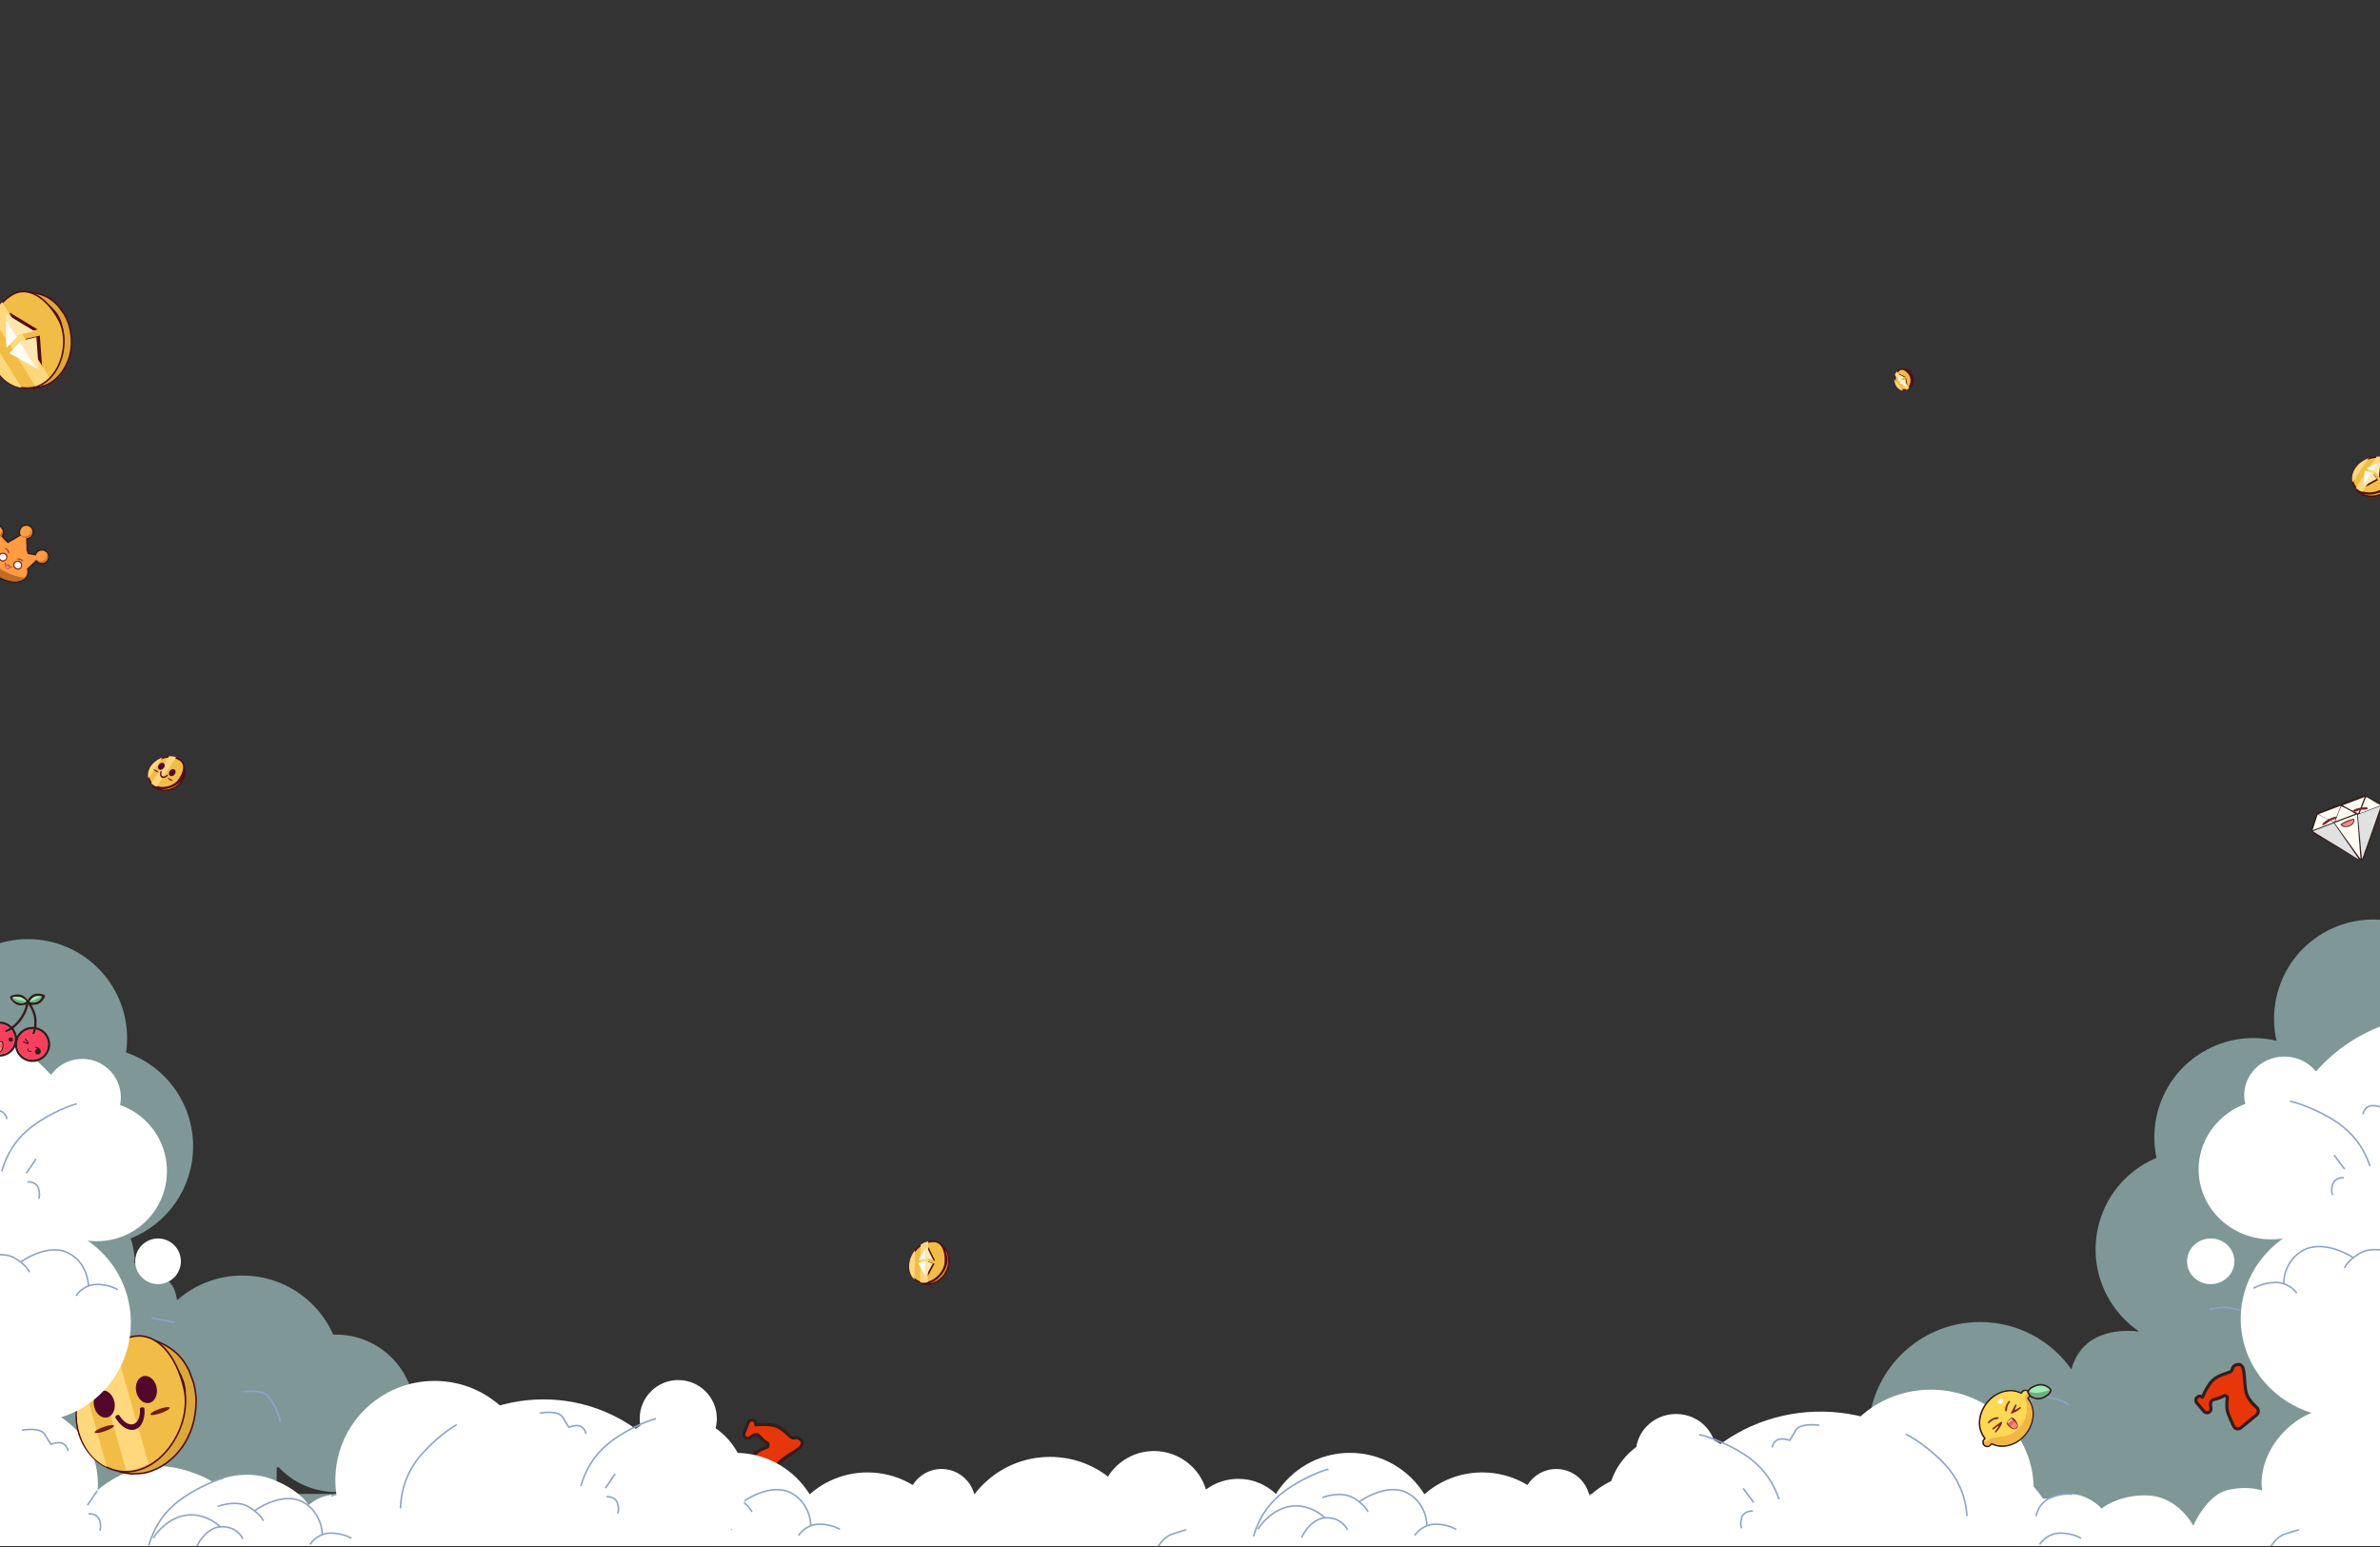 <svg xmlns="http://www.w3.org/2000/svg" width="1600" height="1040" viewBox="0 0 1600 1040" fill="none">
<rect x="0" y="0" width="1600" height="1040" fill="#333333" stroke="none"/>
<g clip-path="url(#clip0_78_381)">
<path d="M1609.27 314.365C1610.39 317.314 1610.55 320.247 1609.49 323.083L1609.36 323.412C1609.31 323.547 1609.26 323.674 1609.22 323.782C1609.18 323.887 1609.15 323.971 1609.12 324.047L1607.78 326.44C1607.58 326.729 1607.39 326.987 1607.19 327.245L1606.98 327.512L1606.98 327.512C1606.52 328.073 1605.96 328.695 1605.38 329.22L1605.13 329.438C1602.07 332.031 1598.23 333.751 1593.96 333.669L1593.96 333.669C1592 333.629 1590.15 333.22 1588.53 332.488L1588.53 332.488C1587.07 331.824 1586.22 331.162 1585.63 330.594C1585.33 330.305 1585.1 330.038 1584.87 329.785C1584.71 329.603 1584.54 329.42 1584.36 329.254C1584.81 329.618 1585.26 329.928 1585.7 330.183L1585.7 330.184C1588.39 331.731 1592.23 332.45 1595.81 331.717C1599.79 330.901 1603 329.303 1605.77 326.613L1605.77 326.613C1607.87 324.572 1608.85 321.167 1609.22 317.89L1609.28 317.236C1609.38 316.178 1609.37 315.225 1609.27 314.365Z" fill="#DCA83B" stroke="#530D11" stroke-width="1.058"/>
<path d="M1606.74 310.063C1608.76 311.572 1609.59 313.906 1609.32 316.687C1609.05 319.482 1607.68 322.694 1605.34 325.82C1603.07 328.859 1599.06 330.888 1594.93 331.424C1590.92 331.944 1586.92 331.048 1584.33 328.454L1584.08 328.197C1580.01 323.794 1581.05 316.724 1585.53 312.484L1585.97 312.082C1593.4 305.673 1601.76 306.671 1606.32 309.757L1606.74 310.063Z" fill="#F1BD46" stroke="#530D11" stroke-width="1.058"/>
<path d="M1598.67 322.705L1589.8 327.567L1590.69 317.151L1595.78 318.967L1598.67 322.705ZM1600.11 321.278L1597.03 317.456L1591.89 315.667C1592.57 315.071 1598.43 312.466 1601.28 311.238L1600.11 321.278Z" fill="#530D11"/>
<path d="M1597.76 306.905C1599.65 306.836 1601.52 307.103 1603.25 307.758L1588.15 330.698C1587.36 330.432 1586.63 330.105 1585.97 329.725C1585.23 329.302 1584.47 328.721 1583.77 327.987L1597.76 306.905ZM1592.48 307.931C1589.77 312.017 1585.26 318.784 1581.6 324.268C1581.25 323.105 1581.12 321.786 1581.3 320.314C1582 314.573 1586.84 309.917 1592.48 307.931Z" fill="#FFD77C"/>
<path d="M1597.78 321.932L1588.91 326.796L1589.8 316.379L1594.9 318.196L1597.78 321.932ZM1599.23 320.504L1596.15 316.682L1591.01 314.893C1591.68 314.297 1597.55 311.692 1600.39 310.464L1599.23 320.504Z" fill="#FFE6AE"/>
<path d="M1594.19 317.942L1589 325.827L1589.8 316.379L1594.19 317.942ZM1595.23 316.363L1591.01 314.892C1591.56 314.403 1595.59 312.571 1598.6 311.249L1595.23 316.363Z" fill="#FFFCF6"/>
<path d="M632.651 836.81C635.192 838.68 636.918 841.056 637.561 844.017L637.631 844.363C637.658 844.507 637.688 844.639 637.712 844.75C637.737 844.86 637.756 844.948 637.769 845.03L637.943 847.765C637.93 848.117 637.915 848.434 637.887 848.759L637.854 849.098L637.853 849.098C637.774 849.818 637.638 850.646 637.436 851.4L637.345 851.719C636.18 855.556 633.88 859.086 630.252 861.33L630.252 861.329C628.58 862.36 626.805 863.018 625.049 863.279L625.05 863.279C623.461 863.514 622.386 863.419 621.585 863.26C621.177 863.18 620.836 863.082 620.508 862.992C620.272 862.928 620.032 862.865 619.79 862.824C620.361 862.888 620.91 862.903 621.42 862.878L621.421 862.878C624.515 862.724 628.131 861.246 630.743 858.689C633.648 855.843 635.48 852.761 636.349 849L636.348 849C637.008 846.145 635.983 842.755 634.517 839.8L634.218 839.216C633.724 838.275 633.199 837.479 632.651 836.81Z" fill="#DCA83B" stroke="#530D11" stroke-width="1.058"/>
<path d="M628.196 834.564C630.71 834.738 632.667 836.253 633.951 838.734C635.241 841.228 635.829 844.671 635.561 848.564C635.3 852.348 633.031 856.227 629.848 858.919C626.763 861.527 622.911 862.946 619.328 862.17L618.981 862.089C613.177 860.593 610.213 854.091 611.678 848.1L611.834 847.522C614.606 838.107 622.17 834.415 627.67 834.54L628.196 834.564Z" fill="#F1BD46" stroke="#530D11" stroke-width="1.058"/>
<path d="M628.263 849.564L623.445 858.459L618.544 849.225L623.81 847.989L628.263 849.564ZM628.702 847.584L624.042 846.042L618.755 847.324C618.999 846.457 622.512 841.09 624.239 838.515L628.702 847.584Z" fill="#530D11"/>
<path d="M618.933 836.782C620.488 835.696 622.205 834.907 624.016 834.519L623.755 861.985C622.95 862.187 622.156 862.311 621.395 862.349C620.549 862.392 619.592 862.318 618.609 862.079L618.933 836.782ZM615.055 840.504C614.993 845.406 614.87 853.539 614.768 860.131C613.846 859.342 613.016 858.309 612.369 856.973C609.849 851.766 611.394 845.228 615.055 840.504Z" fill="#FFD77C"/>
<path d="M627.101 849.395L622.284 858.291L617.382 849.057L622.648 847.821L627.101 849.395ZM627.539 847.413L622.879 845.871L617.592 847.152C617.837 846.284 621.349 840.919 623.076 838.344L627.539 847.413Z" fill="#FFE6AE"/>
<path d="M621.916 847.991L621.827 857.433L617.381 849.056L621.916 847.991ZM621.934 846.099L617.591 847.152C617.791 846.441 620.185 842.717 621.992 839.977L621.934 846.099Z" fill="#FFFCF6"/>
<path d="M1281.31 248.414C1281.96 248.601 1282.56 248.9 1283.1 249.321L1283.36 249.534C1283.42 249.586 1283.47 249.632 1283.52 249.667C1283.56 249.699 1283.58 249.722 1283.6 249.742L1284.5 250.744C1284.57 250.832 1284.63 250.913 1284.68 250.994L1284.86 251.265L1284.86 251.266C1285.02 251.524 1285.19 251.821 1285.32 252.116L1285.45 252.409C1286.12 254.116 1286.31 256.007 1285.76 257.828L1285.64 258.192C1285.31 259.083 1284.83 259.858 1284.25 260.476L1284.25 260.477C1284.24 260.491 1284.22 260.503 1284.21 260.517C1284.87 259.548 1285.36 258.364 1285.52 257.127C1285.77 255.195 1285.58 253.467 1284.85 251.778L1284.7 251.44C1284.08 250.124 1282.72 249.123 1281.31 248.414Z" fill="#DCA83B" stroke="#530D11" stroke-width="1.058"/>
<path d="M1276.94 248.625C1277.89 247.979 1279.03 247.955 1280.24 248.504C1281.46 249.059 1282.72 250.19 1283.8 251.775C1284.82 253.271 1285.13 255.419 1284.72 257.408C1284.34 259.274 1283.35 260.891 1281.89 261.68L1281.59 261.827C1279.01 262.962 1275.97 261.434 1274.74 258.727L1274.62 258.46C1272.85 254.02 1274.63 250.355 1276.74 248.772L1276.94 248.625Z" fill="#F1BD46" stroke="#530D11" stroke-width="1.058"/>
<path d="M1281.46 254.277L1282.32 259.261L1277.54 257.151L1279.23 255.036L1281.46 254.277ZM1281.02 253.363L1278.71 254.199L1277.03 256.339C1276.86 255.923 1276.58 252.728 1276.46 251.182L1281.02 253.363Z" fill="#530D11"/>
<path d="M1273.84 252.144C1274.12 251.237 1274.55 250.395 1275.14 249.682L1283.53 260.551C1283.28 260.879 1283.01 261.174 1282.72 261.424C1282.4 261.703 1282 261.969 1281.54 262.179L1273.84 252.144ZM1273.47 254.809C1274.97 256.755 1277.43 259.985 1279.43 262.604C1278.83 262.579 1278.18 262.43 1277.51 262.106C1274.91 260.841 1273.5 257.797 1273.47 254.809Z" fill="#FFD77C"/>
<path d="M1280.95 254.571L1281.81 259.555L1277.03 257.444L1278.72 255.329L1280.95 254.571ZM1280.51 253.656L1278.2 254.492L1276.52 256.632C1276.35 256.216 1276.07 253.021 1275.95 251.475L1280.51 253.656Z" fill="#FFE6AE"/>
<path d="M1278.48 255.621L1281.37 259.362L1277.03 257.444L1278.48 255.621ZM1277.9 254.871L1276.52 256.631C1276.38 256.29 1276.17 254.083 1276.03 252.447L1277.9 254.871Z" fill="#FFFCF6"/>
<path d="M1532.98 839.84C1533.59 839.731 1534.22 839.648 1534.87 839.605L1535.32 839.581L1535.32 839.581C1544.03 839.235 1551.63 841.497 1557.34 847.228L1557.88 847.794C1558.09 848.015 1558.29 848.212 1558.47 848.389C1558.65 848.565 1558.8 848.72 1558.94 848.875L1562.49 853.713C1562.88 854.388 1563.24 855.002 1563.58 855.652L1563.92 856.325L1563.92 856.326C1564.62 857.749 1565.36 859.449 1565.88 861.104L1566.09 861.809C1568.48 870.285 1568.41 879.571 1564.33 888.066L1564.33 888.065C1562.57 891.725 1560.24 894.891 1557.51 897.403L1556.96 897.897C1554.28 900.229 1552.15 901.347 1550.44 902.019C1549.57 902.357 1548.81 902.583 1548.12 902.8C1547.47 903.001 1546.86 903.2 1546.31 903.472C1545.82 903.49 1545.28 903.569 1544.75 903.656C1544.31 903.728 1543.87 903.804 1543.46 903.857L1543.04 903.901L1543.04 903.902L1542.63 903.934C1542.08 903.971 1541.53 903.985 1540.96 903.978C1544.17 903.312 1546.98 901.953 1549.11 900.433L1549.11 900.433C1554.45 896.627 1559.24 889.837 1560.99 882.266C1562.88 874.047 1562.7 866.619 1560.18 859.111L1559.92 858.383C1557.8 852.415 1551.81 847.389 1545.5 843.696L1544.89 843.342C1540.31 840.733 1536.39 839.738 1532.98 839.84Z" fill="#DCA83B" stroke="#530D11" stroke-width="1.058"/>
<path d="M1528.47 840.808C1533.5 838.061 1539.07 838.596 1544.45 841.706C1549.84 844.824 1555.01 850.519 1559.1 858.004C1563.14 865.395 1563.52 875.302 1560.81 884.053C1558.15 892.668 1552.54 900.048 1544.66 902.803L1544.28 902.93C1531.34 907.177 1517.82 898.138 1513.64 884.909L1513.44 884.277C1507.33 863.242 1517.36 847.213 1527.97 841.092L1528.47 840.808Z" fill="#F1BD46" stroke="#530D11" stroke-width="1.058"/>
<path d="M1546.41 868.647L1548 890.508L1528.27 879.378L1536.44 870.972L1546.41 868.647ZM1544.89 864.521L1534.59 867.149L1526.44 875.659C1525.87 873.792 1526.01 859.895 1526.16 853.18L1544.89 864.521Z" fill="#530D11"/>
<path d="M1514.45 856.215C1516.02 852.418 1518.23 848.969 1521.09 846.146L1552.68 896.584C1551.45 897.892 1550.14 899.044 1548.8 900.001C1547.31 901.067 1545.47 902.049 1543.4 902.76L1514.45 856.215ZM1511.72 867.535C1517.33 876.557 1526.61 891.544 1534.12 903.694C1531.52 903.331 1528.79 902.413 1526.05 900.729C1515.37 894.167 1510.56 880.433 1511.72 867.535Z" fill="#FFD77C"/>
<path d="M1544.09 869.697L1545.68 891.558L1525.95 880.427L1534.12 872.022L1544.09 869.697ZM1542.57 865.568L1532.27 868.196L1524.11 876.706C1523.55 874.839 1523.69 860.942 1523.84 854.227L1542.57 865.568Z" fill="#FFE6AE"/>
<path d="M1532.99 873.186L1543.85 890.526L1525.95 880.427L1532.99 873.186ZM1530.81 869.712L1524.11 876.707C1523.65 875.177 1523.66 865.571 1523.76 858.457L1530.81 869.712Z" fill="#FFFCF6"/>
<path d="M13.361 196.785C13.972 196.677 14.604 196.593 15.25 196.55L15.698 196.526L15.699 196.526C24.414 196.18 32.014 198.443 37.718 204.173L38.265 204.739C38.473 204.961 38.673 205.157 38.852 205.335C39.028 205.51 39.182 205.665 39.319 205.82L42.868 210.659C43.266 211.333 43.62 211.947 43.961 212.598L44.304 213.27L44.304 213.271C45.008 214.694 45.741 216.394 46.265 218.049L46.476 218.754C48.862 227.23 48.795 236.516 44.715 245.011L44.715 245.01C42.95 248.671 40.625 251.836 37.896 254.349L37.344 254.843C34.665 257.174 32.531 258.292 30.819 258.964C29.956 259.302 29.196 259.528 28.499 259.745C27.853 259.946 27.245 260.145 26.696 260.417C26.205 260.435 25.66 260.514 25.133 260.601C24.691 260.673 24.256 260.749 23.839 260.802L23.427 260.847L23.426 260.847L23.009 260.88C22.466 260.916 21.91 260.93 21.343 260.923C24.553 260.257 27.358 258.898 29.49 257.378L29.491 257.379C34.834 253.572 39.624 246.782 41.37 239.211C43.266 230.992 43.083 223.564 40.559 216.056L40.308 215.329C38.185 209.36 32.193 204.334 25.881 200.641L25.27 200.287C20.693 197.678 16.776 196.683 13.361 196.785Z" fill="#DCA83B" stroke="#530D11" stroke-width="1.058"/>
<path d="M8.855 197.753C13.879 195.006 19.455 195.541 24.835 198.652C30.227 201.769 35.392 207.465 39.484 214.95C43.525 222.34 43.9 232.247 41.195 240.998C38.532 249.613 32.921 256.993 25.043 259.748L24.666 259.875C11.72 264.122 -1.8 255.083 -5.981 241.854L-6.173 241.222C-12.284 220.187 -2.254 204.158 8.35 198.037L8.855 197.753Z" fill="#F1BD46" stroke="#530D11" stroke-width="1.058"/>
<path d="M26.789 225.592L28.383 247.453L8.655 236.323L16.823 227.918L26.789 225.592ZM25.276 221.466L14.973 224.094L6.818 232.604C6.251 230.736 6.399 216.84 6.543 210.125L25.276 221.466Z" fill="#530D11"/>
<path d="M-5.164 213.159C-3.594 209.362 -1.384 205.914 1.468 203.091L33.067 253.529C31.834 254.837 30.526 255.989 29.183 256.946C27.689 258.012 25.856 258.994 23.783 259.705L-5.164 213.159ZM-7.894 224.479C-2.283 233.501 6.994 248.49 14.506 260.64C11.9 260.277 9.175 259.358 6.433 257.674C-4.247 251.112 -9.06 237.377 -7.894 224.479Z" fill="#FFD77C"/>
<path d="M24.471 226.642L26.065 248.503L6.337 237.372L14.505 228.967L24.471 226.642ZM22.953 222.513L12.649 225.141L4.495 233.651C3.928 231.784 4.075 217.887 4.22 211.172L22.953 222.513Z" fill="#FFE6AE"/>
<path d="M13.372 230.133L24.235 247.471L6.336 237.372L13.372 230.133ZM11.195 226.657L4.494 233.652C4.029 232.122 4.045 222.517 4.145 215.403L11.195 226.657Z" fill="#FFFCF6"/>
<path d="M123.724 515.349C124.507 517.689 124.57 520.008 123.729 522.256L123.619 522.537L123.619 522.538C123.571 522.656 123.53 522.767 123.497 522.858C123.464 522.948 123.436 523.017 123.409 523.08L122.264 525.135C122.151 525.297 122.045 525.448 121.937 525.594L121.584 526.051L121.584 526.052C121.192 526.534 120.711 527.066 120.216 527.515L120.003 527.702C117.382 529.929 114.089 531.404 110.437 531.338L110.438 531.338C108.861 531.307 107.372 530.998 106.052 530.445L105.79 530.331C104.538 529.765 103.811 529.2 103.311 528.717C103.115 528.528 102.953 528.35 102.798 528.179C102.819 528.192 102.839 528.206 102.86 528.22L103.283 528.481C105.611 529.82 108.937 530.438 112.038 529.8C115.264 529.136 117.905 527.877 120.194 525.804L120.648 525.378C122.598 523.482 123.423 520.247 123.688 517.255C123.749 516.571 123.758 515.936 123.724 515.349Z" fill="#DCA83B" stroke="#530D11" stroke-width="1.058"/>
<path d="M121.375 511.131C123.089 512.409 123.795 514.391 123.57 516.767C123.344 519.157 122.172 521.912 120.169 524.599C118.231 527.198 114.8 528.941 111.255 529.404C107.82 529.853 104.396 529.087 102.184 526.876L101.973 526.657C98.502 522.906 99.37 516.863 103.201 513.229L103.58 512.885C109.95 507.382 117.111 508.235 121.008 510.871L121.375 511.131Z" fill="#F1BD46" stroke="#530D11" stroke-width="1.058"/>
<path d="M113.679 508.363C115.311 508.301 116.922 508.528 118.414 509.092L105.425 528.859C104.747 528.63 104.114 528.349 103.545 528.021C102.913 527.658 102.254 527.159 101.654 526.528L113.679 508.363ZM109.136 509.25C106.806 512.771 102.926 518.603 99.78 523.328C99.48 522.327 99.361 521.191 99.516 519.922C100.118 514.978 104.283 510.964 109.136 509.25Z" fill="#FFD77C"/>
<ellipse cx="115.784" cy="519.413" rx="1.976" ry="2.602" transform="rotate(37.688 115.784 519.413)" fill="#53082B"/>
<ellipse cx="108.48" cy="515.158" rx="1.976" ry="2.602" transform="rotate(37.688 108.48 515.158)" fill="#53082B"/>
<ellipse cx="104.901" cy="518.264" rx="1.939" ry="0.422" transform="rotate(29.703 104.901 518.264)" fill="#6F200F"/>
<ellipse cx="114.388" cy="524.042" rx="1.939" ry="0.422" transform="rotate(29.703 114.388 524.042)" fill="#6F200F"/>
<path d="M112.763 521.537C112.302 521.986 111.81 522.349 111.314 522.604C110.818 522.859 110.327 523.003 109.871 523.025C109.415 523.047 109.001 522.949 108.655 522.735C108.308 522.521 108.034 522.195 107.849 521.777C107.664 521.359 107.573 520.857 107.578 520.299C107.584 519.741 107.687 519.138 107.882 518.525C107.952 518.306 108.211 518.219 108.406 518.34L108.672 518.504C108.727 518.538 108.749 518.604 108.729 518.664C108.568 519.171 108.487 519.655 108.483 520.088C108.479 520.521 108.55 520.889 108.679 521.181C108.808 521.471 108.992 521.686 109.216 521.825C109.441 521.963 109.715 522.031 110.031 522.016C110.35 522 110.711 521.899 111.097 521.701C111.482 521.503 111.878 521.214 112.259 520.843C112.304 520.798 112.374 520.789 112.428 520.822L112.693 520.986C112.889 521.106 112.928 521.377 112.763 521.537Z" fill="#53082B"/>
<path fill-rule="evenodd" clip-rule="evenodd" d="M1600 751.375C1610.18 750.687 1620.36 747.644 1629.71 742.041C1661.3 723.122 1671.56 682.179 1652.64 650.593C1633.73 619.006 1592.78 608.738 1561.2 627.657C1535.81 642.866 1524.19 672.305 1530.44 699.676C1514.09 695.774 1496.26 698.011 1480.7 707.33C1455.61 722.362 1443.97 751.296 1449.74 778.394C1446.84 779.611 1443.99 781.048 1441.22 782.71C1409.63 801.629 1399.36 842.572 1418.28 874.158C1423.46 882.803 1430.29 889.851 1438.12 895.141C1429.62 894.217 1420.69 894.662 1412.64 897.744C1400.69 902.315 1394.96 911.654 1392.54 920.545C1378.94 901.308 1356.52 888.748 1331.16 888.748C1289.67 888.748 1256.03 922.386 1256.03 963.88C1256.03 978.77 1260.36 992.649 1267.83 1004.32H185.979V1080.46H1367.73L1600 1080.46V751.375ZM85.445 698.018C85.445 701.252 85.214 704.433 84.769 707.544C110.979 716.523 129.82 741.375 129.82 770.629C129.82 798.731 112.432 822.773 87.827 832.581C90.139 839.276 90.675 845.439 90.403 849.335C98.054 851.258 114.198 857.657 117.571 867.875C118.284 870.035 118.758 872.111 119.05 874.068C130.789 863.749 146.186 857.492 163.044 857.492C190.286 857.492 213.711 873.831 224.054 897.244C224.662 897.223 225.272 897.212 225.885 897.212C255.106 897.212 278.795 920.901 278.795 950.123C278.795 979.344 255.106 1003.03 225.885 1003.03C210.65 1003.03 196.919 996.594 187.265 986.289C186.838 986.455 186.41 986.618 185.979 986.775V1080.46H-4.95911e-05V803.193C1.329 802.878 2.821 802.56 4.449 802.251C-0.63 792.841 -3.513 782.072 -3.513 770.629C-3.513 767.394 -3.283 764.213 -2.837 761.102C-29.047 752.124 -47.889 727.271 -47.889 698.018C-47.889 661.199 -18.041 631.351 18.778 631.351C55.597 631.351 85.445 661.199 85.445 698.018Z" fill="#CDFDFD" fill-opacity="0.5"/>
<path d="M10.538 883.324C15.691 883.324 26.651 884.313 29.274 888.268C31.898 892.223 32.866 894.722 33.022 895.478" stroke="#8EA3CA" stroke-width="1.058"/>
<path d="M117.336 889.092L101.879 886.002" stroke="#8EA3CA" stroke-width="1.058"/>
<path d="M163.734 935.792C165.898 934.82 175.333 934.929 179.049 937.584C182.766 940.24 188.351 951.553 188.203 956.056" stroke="#8EA3CA" stroke-width="1.058"/>
<path d="M1359.25 949.335C1359.96 947.069 1366.28 940.065 1370.73 939.035C1375.18 938.005 1387.36 941.301 1390.64 944.391" stroke="#8EA3CA" stroke-width="1.058"/>
<path d="M1485.47 880.337C1488.05 879.513 1494.63 878.195 1500.35 879.513C1506.06 880.831 1506.32 880.612 1505.73 880.337" stroke="#8EA3CA" stroke-width="1.058"/>
<path d="M521.128 958.525C523.962 959.384 526.323 961.221 528.182 962.887C529.125 963.731 530.117 964.703 530.794 965.32C531.574 966.031 532.084 966.415 532.412 966.542C532.734 966.668 532.984 966.72 533.17 966.734L533.297 966.738C533.434 966.738 533.599 966.723 533.803 966.694C533.936 966.676 534.073 966.653 534.225 966.628C534.372 966.604 534.535 966.576 534.698 966.553C535.302 966.467 536.221 966.376 537.039 966.874L537.257 967.012C538.364 967.743 539.691 969.071 539.259 970.971L539.204 971.174C539.056 971.642 538.778 972.063 538.472 972.428C538.115 972.856 537.659 973.278 537.153 973.692C536.142 974.518 534.819 975.4 533.405 976.308C530.71 978.04 527.649 979.898 525.271 981.875L524.806 982.271C523.399 983.499 522.236 985.306 521.309 987.306C520.388 989.296 519.731 991.411 519.308 993.19L519.261 993.367C518.739 995.127 516.835 996.27 515.007 995.638L514.825 995.569L502.169 990.35C500.38 989.613 499.633 987.42 500.781 985.769L501.28 985.06C502.517 983.325 504.249 981.045 506.38 978.549L506.603 978.296C508.926 975.735 512.69 973.891 516.064 972.669C516.082 972.642 516.108 972.595 516.139 972.519C516.228 972.294 516.299 971.963 516.319 971.589C516.339 971.216 516.307 970.865 516.24 970.607C516.202 970.46 516.165 970.389 516.151 970.364C514.532 969.346 513.811 968.853 513.092 968.188C512.741 967.863 512.396 967.501 511.956 967.044C511.734 966.813 511.482 966.55 511.184 966.245L510.137 965.188C509.335 964.392 508.446 964.275 507.496 964.524C506.612 964.755 505.716 965.302 504.967 965.92L504.656 966.187C503.912 966.855 502.8 967.177 501.749 966.767C500.386 966.236 499.711 964.701 500.242 963.338L503.014 956.223C503.523 954.919 504.992 954.274 506.297 954.782L506.775 954.969C507.883 955.4 508.432 956.648 508 957.756C507.995 957.769 507.996 957.774 507.996 957.777C507.997 957.782 508.001 957.795 508.013 957.81C508.024 957.825 508.039 957.835 508.051 957.841C508.061 957.845 508.073 957.849 508.091 957.847L508.729 957.795C512.028 957.541 516.908 957.456 520.554 958.367L521.128 958.525Z" fill="#E7370A" stroke="#341D1A" stroke-width="2.116"/>
<path d="M1600 1107.32H0V941.294C15.145 940.607 39.346 945.414 56.443 967.043C66.506 979.774 66.202 999.52 65.577 1001.86C71.276 996.637 86.936 986.077 103.986 985.582C121.036 985.088 137.165 992.517 143.099 996.294C149.578 993.204 166.379 988.425 181.743 994.028C197.107 999.631 205.554 1007.9 207.271 1011.95C212.112 1008.1 216.874 1004.53 229.989 1004.53C233.065 1004.53 236.006 1005.26 238.653 1006.33V1007.44H239.726C251.234 990.526 270.636 979.419 292.634 979.419C307.293 979.419 320.8 984.352 331.586 992.646C338.039 982.342 349.493 975.488 362.548 975.488C379.005 975.488 392.916 986.378 397.475 1001.34C403.545 996.843 411.06 994.179 419.197 994.179C429.013 994.179 437.924 998.053 444.484 1004.36C454.86 987.749 473.306 976.702 494.33 976.702C515.453 976.702 533.971 987.854 544.319 1004.59C554.679 995.426 568.3 989.863 583.219 989.863C594.342 989.863 604.744 992.957 613.61 998.329C617.623 991.864 624.786 987.559 632.954 987.559C643.567 987.559 652.483 994.826 654.997 1004.66C666.68 989.318 685.136 979.419 705.903 979.419C720.562 979.419 734.069 984.352 744.855 992.646C751.309 982.342 762.762 975.488 775.817 975.488C792.274 975.488 806.185 986.378 810.744 1001.34C816.814 996.842 824.33 994.179 832.467 994.179C842.283 994.179 851.194 998.054 857.755 1004.36C868.13 987.75 886.575 976.702 907.6 976.702C928.723 976.702 947.241 987.854 957.589 1004.59C967.948 995.426 981.569 989.863 996.488 989.863C1007.61 989.863 1018.01 992.957 1026.88 998.329C1030.89 991.864 1038.06 987.559 1046.22 987.559C1057.22 987.559 1066.39 995.361 1068.51 1005.73C1079.02 995.89 1093.14 989.863 1108.66 989.863C1119.51 989.863 1129.68 992.807 1138.4 997.937C1141.52 981.848 1155.68 969.699 1172.68 969.698C1189.46 969.698 1203.48 981.543 1206.83 997.33C1212.78 992.653 1220.27 989.863 1228.42 989.863C1241.22 989.863 1252.41 996.752 1258.49 1007.02C1270.96 988.719 1291.98 976.702 1315.8 976.702C1339.8 976.702 1360.95 988.902 1373.39 1007.44H1376.81C1380.43 1005.71 1385.21 1004.53 1392.73 1004.53C1402.46 1004.53 1410.84 1011.81 1412.87 1014.21C1416.7 1010.92 1428.38 1004.53 1444.49 1005.36C1460.6 1006.18 1471.19 1019.3 1474.47 1025.75C1477.28 1019.16 1485.61 1005.19 1496.48 1002.06C1507.35 998.93 1517.25 1000.76 1520.84 1002.06C1518.81 991.419 1523.15 971.156 1541.92 956.743C1558.55 943.972 1580.95 943.766 1586.88 943.972C1582.51 936.213 1575.83 917.687 1584.07 905.657C1592.32 893.627 1598.13 888.971 1600 888.147V1107.32Z" fill="white"/>
<path d="M103.044 1033.99C105.542 1029.73 113.302 1020.72 124.357 1018.75C135.411 1016.77 144.888 1023.14 148.245 1026.57" stroke="#8EA3CA" stroke-width="1.058"/>
<path d="M132.321 1039.76C134.195 1035.36 140.144 1026.53 148.95 1026.37C157.756 1026.2 162.143 1031.79 163.236 1034.61" stroke="#8EA3CA" stroke-width="1.058"/>
<path d="M146.373 1012.77C150.355 1011.19 160.004 1008.98 166.749 1012.77C173.494 1016.56 176.429 1020.81 177.054 1022.45" stroke="#8EA3CA" stroke-width="1.058"/>
<path d="M216.634 1031.72C216.712 1026.64 214.105 1015.08 203.05 1009.48C191.996 1003.87 177.366 1011.13 171.433 1015.45" stroke="#8EA3CA" stroke-width="1.058"/>
<path d="M208.438 1038.32C209.922 1035.84 214.668 1030.86 221.788 1030.69C228.908 1030.53 234.435 1032.96 236.309 1034.2" stroke="#8EA3CA" stroke-width="1.058"/>
<path d="M362.548 1042.44C363.641 1039.55 367.326 1033.29 373.321 1031.31C379.317 1029.33 382.065 1028.57 382.689 1028.43" stroke="#8EA3CA" stroke-width="1.058"/>
<path d="M777.32 1042.44C778.413 1039.55 782.098 1033.29 788.094 1031.31C794.089 1029.33 796.837 1028.57 797.462 1028.43" stroke="#8EA3CA" stroke-width="1.058"/>
<path d="M1190.42 1042.44C1191.51 1039.55 1195.19 1033.29 1201.19 1031.31C1207.18 1029.33 1209.93 1028.57 1210.56 1028.43" stroke="#8EA3CA" stroke-width="1.058"/>
<path d="M14.751 961.481C18.811 960.726 27.539 960.204 29.974 964.159C32.41 968.114 33.8 970.339 34.19 970.957C36.22 970.133 40.841 968.979 43.09 970.957C45.338 972.934 45.744 974.802 45.666 975.488" stroke="#8EA3CA" stroke-width="1.058"/>
<path d="M65.34 1002.27L58.782 1011.95" stroke="#8EA3CA" stroke-width="1.058"/>
<path d="M59.482 1017.72C61.512 1017.51 65.853 1018.13 66.977 1022.25C68.101 1026.37 67.445 1028.5 66.977 1029.05" stroke="#8EA3CA" stroke-width="1.058"/>
<path d="M100.003 1038.93C103.048 1028.63 108.206 1019.16 117.568 1011.13C127.171 1002.89 142.511 995.676 150.474 993.616" stroke="#8EA3CA" stroke-width="1.058"/>
<path d="M431.457 1027.98C433.955 1023.73 441.715 1014.72 452.77 1012.74C463.824 1010.76 473.302 1017.13 476.659 1020.57" stroke="#8EA3CA" stroke-width="1.058"/>
<path d="M460.734 1033.75C462.608 1029.36 468.557 1020.53 477.363 1020.36C486.169 1020.2 490.556 1025.79 491.649 1028.6" stroke="#8EA3CA" stroke-width="1.058"/>
<path d="M474.786 1006.77C478.768 1005.19 488.417 1002.98 495.162 1006.77C501.907 1010.56 504.842 1014.8 505.467 1016.45" stroke="#8EA3CA" stroke-width="1.058"/>
<path d="M545.047 1025.72C545.125 1020.64 542.518 1009.07 531.463 1003.47C520.409 997.867 505.779 1005.12 499.846 1009.44" stroke="#8EA3CA" stroke-width="1.058"/>
<path d="M536.852 1032.31C538.335 1029.84 543.081 1024.85 550.201 1024.69C557.321 1024.52 562.848 1026.95 564.722 1028.19" stroke="#8EA3CA" stroke-width="1.058"/>
<path d="M428.416 1032.93C431.461 1022.63 436.619 1013.15 445.981 1005.12C455.584 996.879 470.924 989.669 478.887 987.609" stroke="#8EA3CA" stroke-width="1.058"/>
<path d="M845.704 1027.98C848.202 1023.73 855.962 1014.72 867.017 1012.74C878.071 1010.76 887.549 1017.13 890.906 1020.57" stroke="#8EA3CA" stroke-width="1.058"/>
<path d="M874.982 1033.75C876.856 1029.36 882.805 1020.53 891.611 1020.36C900.417 1020.2 904.804 1025.79 905.897 1028.6" stroke="#8EA3CA" stroke-width="1.058"/>
<path d="M889.034 1006.77C893.016 1005.19 902.665 1002.98 909.41 1006.77C916.155 1010.56 919.09 1014.8 919.715 1016.45" stroke="#8EA3CA" stroke-width="1.058"/>
<path d="M959.295 1025.72C959.373 1020.64 956.766 1009.07 945.711 1003.47C934.657 997.867 920.027 1005.12 914.094 1009.44" stroke="#8EA3CA" stroke-width="1.058"/>
<path d="M951.1 1032.31C952.583 1029.84 957.329 1024.85 964.449 1024.69C971.569 1024.52 977.096 1026.95 978.97 1028.19" stroke="#8EA3CA" stroke-width="1.058"/>
<path d="M842.663 1032.93C845.708 1022.63 850.866 1013.15 860.228 1005.12C869.831 996.879 885.171 989.669 893.134 987.609" stroke="#8EA3CA" stroke-width="1.058"/>
<path d="M222.78 1005.8C225.289 1004.47 231.86 1002.67 238.075 1006.15C244.289 1009.63 247.839 1014.49 248.837 1016.48" stroke="#8EA3CA" stroke-width="1.058"/>
<path d="M1525.29 1042.44C1526.38 1039.55 1530.07 1033.29 1536.06 1031.31C1542.06 1029.33 1544.81 1028.57 1545.43 1028.43" stroke="#8EA3CA" stroke-width="1.058"/>
<path d="M1371.18 1038.32C1372.66 1035.84 1377.41 1030.86 1384.53 1030.69C1391.65 1030.53 1397.18 1032.96 1399.05 1034.2" stroke="#8EA3CA" stroke-width="1.058"/>
<path d="M1368.82 1019.24C1369.23 1016.39 1371.67 1009.95 1378.17 1007.04C1384.67 1004.13 1390.7 1004.23 1392.91 1004.64" stroke="#8EA3CA" stroke-width="1.058"/>
<g clip-path="url(#clip1_78_381)">
<path d="M1487.34 928.131C1489.44 926.039 1492.17 924.826 1494.52 923.975C1495.71 923.543 1497.04 923.127 1497.9 922.823C1498.89 922.471 1499.47 922.203 1499.74 921.975C1500 921.75 1500.17 921.554 1500.27 921.397L1500.33 921.287C1500.4 921.166 1500.46 921.014 1500.53 920.82C1500.58 920.694 1500.62 920.563 1500.67 920.417C1500.72 920.276 1500.77 920.119 1500.83 919.964C1501.04 919.392 1501.39 918.538 1502.22 918.053L1502.44 917.926C1503.61 917.296 1505.41 916.754 1506.88 918.033L1507.03 918.177C1507.37 918.529 1507.61 918.973 1507.79 919.415C1508 919.932 1508.16 920.533 1508.28 921.175C1508.53 922.456 1508.68 924.039 1508.82 925.713C1509.07 928.908 1509.26 932.484 1509.88 935.513L1510.01 936.11C1510.43 937.93 1511.47 939.809 1512.79 941.571C1514.11 943.323 1515.67 944.902 1517.03 946.115L1517.17 946.241C1518.47 947.532 1518.58 949.75 1517.16 951.062L1517.01 951.19L1506.43 959.878C1504.94 961.106 1502.65 960.728 1501.74 958.937L1501.35 958.161C1500.41 956.252 1499.21 953.648 1498.02 950.59L1497.9 950.274C1496.74 947.016 1496.9 942.828 1497.42 939.277C1497.4 939.249 1497.37 939.203 1497.32 939.14C1497.16 938.955 1496.9 938.737 1496.58 938.542C1496.26 938.348 1495.94 938.211 1495.68 938.147C1495.53 938.112 1495.45 938.111 1495.42 938.111C1493.76 939.057 1492.99 939.46 1492.06 939.778C1491.61 939.934 1491.13 940.068 1490.52 940.239C1490.21 940.325 1489.86 940.424 1489.45 940.542L1488.02 940.966C1486.94 941.296 1486.42 942.024 1486.19 942.979C1485.97 943.867 1486.03 944.916 1486.22 945.868L1486.31 946.268C1486.55 947.239 1486.31 948.372 1485.45 949.104C1484.34 950.054 1482.67 949.923 1481.71 948.812L1476.75 943.006C1475.85 941.942 1475.97 940.342 1477.04 939.433L1477.43 939.099C1478.33 938.327 1479.69 938.433 1480.46 939.337C1480.47 939.347 1480.48 939.349 1480.48 939.35C1480.48 939.352 1480.5 939.354 1480.52 939.351C1480.53 939.348 1480.55 939.34 1480.56 939.332C1480.57 939.325 1480.58 939.316 1480.59 939.299L1480.84 938.712C1482.18 935.686 1484.41 931.345 1486.93 928.561L1487.34 928.131Z" fill="#E7370A" stroke="#341D1A" stroke-width="2.116"/>
</g>
<path d="M91.914 898.879C93.812 898.87 95.936 899.007 98.085 899.476L98.707 899.621L98.708 899.622C110.884 902.635 120.46 908.863 125.931 919.225L126.188 919.722C126.381 920.099 126.573 920.44 126.745 920.751C126.917 921.061 127.068 921.339 127.197 921.612L130.114 929.584C130.389 930.658 130.629 931.635 130.838 932.658L131.037 933.709L131.038 933.711C131.461 936.08 131.806 938.896 131.828 941.509L131.829 942.029C131.731 954.489 127.981 967.094 119.075 977.045L119.076 977.044C115.231 981.328 110.817 984.72 106.108 987.065L105.163 987.519C100.594 989.636 97.241 990.318 94.632 990.558C93.321 990.678 92.194 990.687 91.167 990.707C90.198 990.726 89.301 990.756 88.459 990.911C87.79 990.738 87.012 990.635 86.243 990.542C85.618 990.467 84.995 990.398 84.401 990.304L83.82 990.202L83.818 990.203L83.236 990.082C82.069 989.827 80.883 989.488 79.685 989.072L79.086 988.858C79.063 988.85 79.04 988.842 79.018 988.834C83.987 989.569 88.737 988.95 92.571 987.732L93.365 987.468C102.047 984.427 111.159 977.147 116.473 967.624C122.251 957.268 124.909 947.174 124.441 936.058L124.385 934.979C123.859 926.141 117.764 917.027 110.674 909.556L109.985 908.838C104.646 903.336 99.602 900.459 94.837 899.348C93.848 899.118 92.874 898.965 91.914 898.879Z" fill="#DCA83B" stroke="#530D11" stroke-width="1.058"/>
<path d="M88.853 898.599C96.828 896.832 104.242 899.786 110.347 906.154C116.461 912.531 121.234 922.314 123.844 934.086C126.43 945.753 123.026 959.379 115.901 970.207C108.886 980.867 98.332 988.714 86.49 989.357L85.925 989.382C66.57 990.055 51.736 972.373 51.267 952.724L51.255 951.787C51.239 920.793 71.192 902.936 88.052 898.787L88.853 898.599Z" fill="#F1BD46" stroke="#530D11" stroke-width="1.058"/>
<path d="M63.867 914.168C67.486 909.643 71.833 905.841 76.806 903.139L99.796 983.866C97.611 985.155 95.385 986.203 93.188 986.972C90.746 987.828 87.88 988.442 84.796 988.592L63.867 914.168ZM55.719 928.43C59.776 942.854 66.455 966.801 71.858 986.211C68.471 984.696 65.139 982.381 62.087 979.023C50.197 965.94 49.073 945.443 55.719 928.43Z" fill="#FFD77C"/>
<ellipse cx="98.431" cy="934.134" rx="7.01" ry="9.232" transform="rotate(-11.519 98.431 934.134)" fill="#53082B"/>
<ellipse cx="70.071" cy="943.894" rx="7.01" ry="9.232" transform="rotate(-11.519 70.071 943.894)" fill="#53082B"/>
<ellipse cx="70.115" cy="960.709" rx="6.882" ry="1.498" transform="rotate(-19.504 70.115 960.709)" fill="#6F200F"/>
<ellipse cx="107.629" cy="948.618" rx="6.882" ry="1.498" transform="rotate(-19.504 107.629 948.618)" fill="#6F200F"/>
<path d="M95.496 946.086C96.274 945.841 97.087 946.363 97.136 947.176V947.176C97.276 949.456 97.108 951.62 96.644 953.545C96.179 955.47 95.425 957.118 94.427 958.396C93.43 959.673 92.206 960.555 90.827 960.99C89.448 961.426 87.94 961.407 86.389 960.934C84.838 960.462 83.275 959.545 81.79 958.236C80.304 956.927 78.924 955.251 77.729 953.306V953.306C77.302 952.611 77.667 951.717 78.444 951.472L79.499 951.138C79.715 951.07 79.947 951.161 80.066 951.354V951.354C81.053 952.962 82.166 954.3 83.321 955.317C84.475 956.334 85.63 956.994 86.712 957.324C87.789 957.652 88.792 957.654 89.684 957.372C90.576 957.091 91.396 956.513 92.089 955.626C92.786 954.734 93.352 953.53 93.713 952.035C94.074 950.54 94.216 948.805 94.101 946.921V946.921C94.087 946.696 94.225 946.488 94.441 946.42L95.496 946.086Z" fill="#53082B"/>
<circle cx="-45.377" cy="793.877" r="106.878" fill="white"/>
<circle cx="65.134" cy="787.344" r="47.09" fill="white"/>
<circle cx="106.251" cy="847.93" r="15.344" fill="white"/>
<circle cx="55.313" cy="737.792" r="25.926" fill="white"/>
<circle cx="21.29" cy="889.115" r="66.667" fill="white"/>
<circle cx="292.116" cy="995" r="66.667" fill="white"/>
<path d="M-26.329 738.32C-22.27 737.565 -13.541 737.043 -11.106 740.998C-8.67 744.953 -7.28 747.178 -6.89 747.796C-4.86 746.972 -0.239 745.818 2.01 747.796C4.258 749.773 4.664 751.641 4.586 752.328" stroke="#8EA3CA" stroke-width="1.058"/>
<path d="M24.26 779.107L17.702 788.788" stroke="#8EA3CA" stroke-width="1.058"/>
<path d="M18.402 794.556C20.432 794.35 24.773 794.968 25.897 799.088C27.021 803.207 26.365 805.336 25.897 805.885" stroke="#8EA3CA" stroke-width="1.058"/>
<path d="M1.185 787.344C4.229 777.044 9.388 767.568 18.75 759.535C28.352 751.295 43.693 744.085 51.656 742.025" stroke="#8EA3CA" stroke-width="1.058"/>
<path d="M-10.867 845.583C-6.886 844.003 2.764 841.792 9.509 845.583C16.254 849.373 19.189 853.616 19.814 855.264" stroke="#8EA3CA" stroke-width="1.058"/>
<path d="M59.394 864.534C59.472 859.453 56.864 847.89 45.81 842.287C34.755 836.684 20.126 843.935 14.192 848.261" stroke="#8EA3CA" stroke-width="1.058"/>
<path d="M51.198 871.126C52.681 868.654 57.428 863.669 64.548 863.504C71.668 863.339 77.195 865.77 79.069 867.006" stroke="#8EA3CA" stroke-width="1.058"/>
<circle cx="365.32" cy="1047.64" r="106.878" fill="white"/>
<circle cx="454.428" cy="999.015" r="47.09" fill="white"/>
<circle cx="455.98" cy="953.697" r="25.926" fill="white"/>
<circle cx="410.585" cy="1100.79" r="66.667" fill="white"/>
<path d="M362.966 949.992C367.025 949.236 375.753 948.715 378.189 952.67C380.625 956.625 382.014 958.849 382.405 959.467C384.435 958.643 389.056 957.49 391.305 959.467C393.553 961.445 393.959 963.313 393.881 963.999" stroke="#8EA3CA" stroke-width="1.058"/>
<path d="M413.555 990.778L406.997 1000.46" stroke="#8EA3CA" stroke-width="1.058"/>
<path d="M407.697 1006.23C409.727 1006.02 414.068 1006.64 415.192 1010.76C416.316 1014.88 415.66 1017.01 415.192 1017.56" stroke="#8EA3CA" stroke-width="1.058"/>
<path d="M390.479 999.015C393.523 988.716 398.682 979.24 408.044 971.206C417.646 962.966 432.987 955.757 440.95 953.697" stroke="#8EA3CA" stroke-width="1.058"/>
<path d="M269.186 1014.04C269.622 1003.31 272.309 992.865 279.424 982.787C286.723 972.451 299.836 961.711 307.055 957.768" stroke="#8EA3CA" stroke-width="1.058"/>
<ellipse cx="110.919" cy="106.878" rx="110.919" ry="106.878" transform="matrix(-1 0.031 0.031 1 1749.39 678.78)" fill="white"/>
<ellipse cx="48.87" cy="47.09" rx="48.87" ry="47.09" transform="matrix(-1 0.031 0.031 1 1574.38 737.475)" fill="white"/>
<ellipse cx="15.924" cy="15.344" rx="15.924" ry="15.344" transform="matrix(-1 0.031 0.031 1 1501.65 832.1)" fill="white"/>
<ellipse cx="26.906" cy="25.926" rx="26.906" ry="25.926" transform="matrix(-1 0.031 0.031 1 1561.74 709.465)" fill="white"/>
<ellipse cx="69.187" cy="66.667" rx="69.187" ry="66.667" transform="matrix(-1 0.031 0.031 1 1642.71 817.595)" fill="white"/>
<ellipse cx="69.187" cy="66.667" rx="69.187" ry="66.667" transform="matrix(-1 0.031 0.031 1 1365.05 932.119)" fill="white"/>
<path d="M1620.35 734.118C1616.12 733.493 1607.05 733.252 1604.64 737.283C1602.24 741.314 1600.86 743.583 1600.48 744.213C1598.35 743.454 1593.52 742.45 1591.25 744.498C1588.98 746.547 1588.61 748.427 1588.71 749.111" stroke="#8EA3CA" stroke-width="1.058"/>
<path d="M1569.14 776.508L1576.24 785.975" stroke="#8EA3CA" stroke-width="1.058"/>
<path d="M1575.69 791.762C1573.58 791.622 1569.09 792.379 1568.05 796.532C1567.02 800.686 1567.76 802.793 1568.26 803.327" stroke="#8EA3CA" stroke-width="1.058"/>
<path d="M1593.33 784.001C1589.85 773.804 1584.21 764.498 1574.25 756.769C1564.03 748.841 1547.89 742.127 1539.57 740.324" stroke="#8EA3CA" stroke-width="1.058"/>
<path d="M1607.63 841.825C1603.45 840.375 1593.37 838.474 1586.49 842.479C1579.61 846.484 1576.7 850.82 1576.1 852.487" stroke="#8EA3CA" stroke-width="1.058"/>
<path d="M1535.33 863.022C1535.09 857.946 1537.44 846.305 1548.73 840.35C1560.03 834.395 1575.43 841.173 1581.72 845.306" stroke="#8EA3CA" stroke-width="1.058"/>
<path d="M1544.04 869.348C1542.42 866.925 1537.34 862.094 1529.95 862.158C1522.56 862.222 1516.9 864.829 1515 866.124" stroke="#8EA3CA" stroke-width="1.058"/>
<ellipse cx="110.919" cy="106.878" rx="110.919" ry="106.878" transform="matrix(-1 0.031 0.031 1 1331.21 945.601)" fill="white"/>
<ellipse cx="48.87" cy="47.09" rx="48.87" ry="47.09" transform="matrix(-1 0.031 0.031 1 1177.11 961.537)" fill="white"/>
<ellipse cx="26.906" cy="25.926" rx="26.906" ry="25.926" transform="matrix(-1 0.031 0.031 1 1152.8 949.763)" fill="white"/>
<path d="M1223.07 958.18C1218.84 957.555 1209.77 957.314 1207.37 961.345C1204.96 965.377 1203.59 967.645 1203.2 968.275C1201.07 967.517 1196.24 966.512 1193.97 968.561C1191.7 970.609 1191.34 972.489 1191.44 973.173" stroke="#8EA3CA" stroke-width="1.058"/>
<path d="M1171.86 1000.57L1178.96 1010.04" stroke="#8EA3CA" stroke-width="1.058"/>
<path d="M1178.41 1015.82C1176.3 1015.68 1171.82 1016.44 1170.78 1020.59C1169.74 1024.75 1170.49 1026.86 1170.99 1027.39" stroke="#8EA3CA" stroke-width="1.058"/>
<path d="M1196.05 1008.06C1192.57 997.866 1186.93 988.561 1176.97 980.831C1166.75 972.904 1150.62 966.19 1142.29 964.386" stroke="#8EA3CA" stroke-width="1.058"/>
<path d="M1322.33 1019.19C1321.55 1008.48 1318.44 998.124 1310.75 988.279C1302.86 978.182 1288.92 967.868 1281.31 964.158" stroke="#8EA3CA" stroke-width="1.058"/>
<g clip-path="url(#clip2_78_381)">
<path d="M1373.38 939.678C1369.46 941.281 1366.11 939.501 1364.77 938.286C1364.67 938.188 1364.58 938.076 1364.5 937.955L1363.61 936.621C1363.39 936.289 1363.25 935.894 1363.38 935.516C1363.75 934.393 1365.22 932.594 1369.19 931.317C1373.43 929.954 1376.77 932.144 1378.32 933.838C1378.68 934.224 1378.82 934.761 1378.62 935.245C1378.11 936.472 1376.66 938.341 1373.38 939.678Z" fill="#A0EBB5"/>
<path d="M1334.47 944.777C1338.41 938.798 1345.19 934.442 1353 934.995L1353.59 935.051C1354.97 935.219 1356.43 935.628 1357.71 936.168L1357.72 936.168L1358 936.297C1358.08 936.337 1358.16 936.374 1358.22 936.408L1358.43 936.511C1358.49 936.537 1358.53 936.555 1358.58 936.569C1358.64 936.585 1358.71 936.596 1358.81 936.6C1358.97 936.421 1359.07 936.252 1359.19 936.067L1359.28 935.908C1359.39 935.742 1359.52 935.557 1359.71 935.386C1359.96 935.153 1360.3 934.97 1360.76 934.824L1360.76 934.824L1360.9 934.783C1361.66 934.598 1362.79 934.685 1363.6 935.586L1363.6 935.586C1364.32 936.343 1364.51 937.186 1364.38 938.003L1364.39 938.003C1364.32 938.434 1364.21 938.758 1364.04 939.028C1363.96 939.159 1363.87 939.269 1363.78 939.366L1363.52 939.618C1363.38 939.754 1363.24 939.878 1363.11 940.05C1363.15 940.114 1363.19 940.195 1363.25 940.293C1363.41 940.551 1363.63 940.865 1363.87 941.206L1364.29 941.817C1364.36 941.92 1364.43 942.021 1364.49 942.12L1364.67 942.405L1364.86 942.763C1365.24 943.474 1365.54 944.16 1365.8 944.906L1365.93 945.285L1366.04 945.643C1366.54 947.337 1366.8 949.345 1366.75 950.972L1366.73 951.315C1366.21 960.517 1359.7 968.973 1351.02 971.445L1350.6 971.558C1345.63 972.853 1342.34 971.921 1340.4 971.171L1339.64 970.867C1339.3 970.727 1339.06 970.626 1338.87 970.57C1338.79 970.545 1338.73 970.537 1338.71 970.533C1338.61 970.6 1338.53 970.697 1338.43 970.846L1338.3 971.053C1338.12 971.326 1337.89 971.715 1337.47 971.999C1337.09 972.258 1336.61 972.403 1335.98 972.404L1335.71 972.396C1334.08 972.298 1332.99 970.814 1333.14 969.458C1333.02 969.032 1333.17 968.635 1333.34 968.35C1333.53 968.026 1333.81 967.719 1334.01 967.487L1334.18 967.298C1334.23 967.24 1334.28 967.187 1334.32 967.138C1334.35 967.099 1334.36 967.069 1334.38 967.048C1334.36 966.987 1334.32 966.902 1334.25 966.788C1334.18 966.671 1334.1 966.542 1334 966.401L1333.68 965.942C1333.47 965.648 1333.23 965.32 1333.02 964.987L1332.83 964.654C1329.33 958.452 1330.52 950.75 1334.47 944.777Z" fill="#F2B645" stroke="#341D1A" stroke-width="1.058"/>
<path fill-rule="evenodd" clip-rule="evenodd" d="M1333.85 969.373C1334.53 969.648 1336.08 968.973 1336.67 968.563C1338.57 967.241 1336.59 966.87 1342.42 966.318C1343.46 966.219 1344.45 966.116 1345.45 965.974C1347.59 965.668 1349.92 965.108 1352 964.086C1352.76 963.715 1353.44 963.4 1354.15 962.866C1355.16 962.096 1356.03 961.524 1356.96 960.558C1359.54 957.894 1361.43 954.548 1362.25 951.134C1362.52 949.986 1362.63 949.04 1362.71 948.011C1363.06 943.184 1360.92 940.586 1361.35 939.11C1361.7 937.921 1362.41 938.169 1363.38 935.907C1362.69 935.141 1361.7 935.105 1361.09 935.295C1359.79 935.704 1360.02 936.312 1359.21 937.093C1358.49 937.134 1358.36 936.911 1357.68 936.622C1356.26 936.023 1354.62 935.594 1353.13 935.489C1337.96 934.417 1326.71 952.393 1333.46 964.361C1334.07 965.45 1335.17 966.632 1335.09 967.111C1334.95 967.631 1333.5 968.585 1333.85 969.373Z" fill="#FFD954"/>
<path fill-rule="evenodd" clip-rule="evenodd" d="M1333.85 969.373C1333.65 970.456 1334.54 971.752 1335.91 971.834C1337.98 971.96 1337.8 970.479 1338.69 969.996C1339.54 969.622 1343.03 972.992 1350.64 971.012C1359.3 968.756 1365.85 960.384 1366.37 951.25C1366.47 949.524 1366.19 947.234 1365.6 945.416C1365.27 944.421 1364.9 943.56 1364.37 942.632C1363.87 941.736 1362.64 940.301 1362.72 939.913C1363.27 939.021 1363.85 939.094 1364.03 937.892C1364.13 937.222 1363.99 936.542 1363.38 935.908C1362.41 938.17 1361.7 937.922 1361.35 939.111C1360.92 940.586 1363.06 943.185 1362.71 948.012C1362.63 949.04 1362.52 949.987 1362.25 951.135C1361.43 954.549 1359.55 957.894 1356.97 960.559C1356.03 961.525 1355.16 962.097 1354.15 962.867C1353.44 963.4 1352.76 963.715 1352 964.086C1349.92 965.109 1347.59 965.669 1345.45 965.975C1344.45 966.117 1343.46 966.22 1342.42 966.318C1336.59 966.871 1338.57 967.242 1336.67 968.564C1336.08 968.974 1334.53 969.649 1333.85 969.373Z" fill="#F2B645"/>
<path fill-rule="evenodd" clip-rule="evenodd" d="M1344.32 940.453C1343.81 941.01 1343.58 940.978 1343.18 941.804C1343.16 942.104 1343.21 942.114 1343.19 942.473C1343.1 943.805 1344.35 943.565 1344.84 943.779C1345.62 943.371 1345.75 943.446 1346.12 943.012C1346.53 942.542 1346.65 941.994 1346.63 941.528C1346.57 940.217 1345.04 940.003 1344.32 940.453Z" fill="white"/>
<path fill-rule="evenodd" clip-rule="evenodd" d="M1344.14 940.356L1344.32 940.454C1345.04 940.004 1346.57 940.218 1346.63 941.529C1346.65 941.995 1346.53 942.543 1346.12 943.012C1345.75 943.446 1345.62 943.372 1344.84 943.78C1343.77 944.13 1343.42 943.566 1342.97 942.729C1342.92 942.999 1342.84 943.007 1343.06 943.31C1343.22 943.533 1343.47 943.659 1343.7 943.805C1344.22 944.148 1344.31 944.131 1344.8 944.031C1346.81 943.617 1347.34 941.178 1346.41 940.562C1345.83 940.176 1344.94 939.691 1344.14 940.356Z" fill="#F2EA77"/>
<path fill-rule="evenodd" clip-rule="evenodd" d="M1342.97 942.727C1343.42 943.564 1343.77 944.128 1344.84 943.777C1344.35 943.564 1343.1 943.804 1343.19 942.472C1343.21 942.113 1343.16 942.102 1343.17 941.803C1343.58 940.977 1343.81 941.008 1344.32 940.452L1344.14 940.354C1343.96 940.582 1343.83 940.599 1343.64 940.765C1343.44 940.95 1343.25 941.231 1343.12 941.47C1342.84 941.998 1342.78 942.311 1342.97 942.727Z" fill="#F5F3B7"/>
<path fill-rule="evenodd" clip-rule="evenodd" d="M1339.36 960.812C1340.09 961.116 1339.5 961.223 1340.33 960.853C1340.94 960.589 1342.56 958.78 1343.71 958.518C1343.41 959.134 1342.95 959.88 1342.41 960.647C1340.55 963.245 1340.99 962.13 1341.41 963.08C1341.5 963.058 1341.56 962.957 1341.65 962.99C1341.75 963.032 1341.82 962.931 1341.88 962.892L1343.06 961.641C1343.9 960.447 1346.22 957.425 1345.96 955.991C1345.08 955.715 1345.28 955.797 1344.37 956.433L1340.75 959.116C1339.95 959.722 1339.51 960.021 1339.36 960.812Z" fill="#7E252E"/>
<path fill-rule="evenodd" clip-rule="evenodd" d="M1352.14 950.424C1352.64 950.417 1358.89 947.475 1358.67 946.057C1357.29 945.6 1356.37 947.468 1354.43 947.826C1354.6 947.106 1354.82 946.725 1355.19 946.001C1355.78 944.833 1355.75 944.841 1355.44 944.167C1354.96 944.276 1355.43 943.766 1354.63 944.592C1354.63 944.592 1354.22 945.331 1354.22 945.347L1352.5 948.702C1351.92 949.689 1351.81 949.585 1352.14 950.424Z" fill="#7E252E"/>
<path fill-rule="evenodd" clip-rule="evenodd" d="M1353.14 959.783L1352.01 958.945C1353.35 957.422 1353.7 956.823 1355.32 956.57L1352.54 953.785C1352.33 955.149 1350.91 956.042 1349.86 956.541C1349.87 955.787 1349.28 956.774 1350.12 955.595L1352.47 953.651C1351.29 954.022 1351.02 955.078 1349.53 955.545C1348.85 956.232 1349.01 955.968 1348.79 956.647C1349.73 956.327 1348.71 955.994 1349.93 957.139C1350.18 957.372 1350.73 958.065 1351.07 958.402C1351.82 959.17 1352.13 959.647 1353.14 959.783Z" fill="#F5625C"/>
<path fill-rule="evenodd" clip-rule="evenodd" d="M1352.47 953.65L1352.54 953.785L1355.32 956.57C1356.73 959.102 1355.22 961.204 1353.14 959.783C1352.13 959.646 1351.82 959.169 1351.07 958.401C1350.73 958.065 1350.18 957.372 1349.93 957.139C1348.71 955.993 1349.73 956.326 1348.79 956.647C1349.88 959.142 1353.8 962.011 1355.81 960.264C1358.24 958.163 1353.9 952.058 1352 953.162L1349.53 955.545C1351.02 955.077 1351.29 954.021 1352.47 953.65Z" fill="#7E252E"/>
<path fill-rule="evenodd" clip-rule="evenodd" d="M1353.14 959.783C1355.22 961.204 1356.73 959.102 1355.32 956.57C1353.7 956.824 1353.35 957.422 1352.01 958.945L1353.14 959.783Z" fill="#FC867D"/>
<path fill-rule="evenodd" clip-rule="evenodd" d="M1336.72 957.031C1338 956.402 1338.6 955.188 1340.29 954.488C1341.54 953.961 1343.18 954.187 1343.86 953.249C1342.11 951.331 1335.01 955.546 1336.72 957.031Z" fill="#7E252E"/>
<path fill-rule="evenodd" clip-rule="evenodd" d="M1348.59 949.061C1349.52 948.363 1349.1 946.839 1349.58 945.481C1350.68 942.367 1351.99 942.885 1350.83 941.686C1349.29 942.341 1346.83 947.874 1348.59 949.061Z" fill="#7E252E"/>
<path fill-rule="evenodd" clip-rule="evenodd" d="M1352.54 953.785L1352.47 953.65L1350.12 955.595C1349.28 956.774 1349.87 955.787 1349.86 956.541C1350.9 956.041 1352.33 955.148 1352.54 953.785Z" fill="#F4D7D8"/>
<path d="M1363.47 935.29C1363.89 935.333 1364.31 935.436 1364.68 935.595C1366.12 936.212 1368.14 936.607 1370.74 936.238C1374.17 935.752 1376.89 934.921 1378.59 934.253C1378.73 934.566 1378.76 934.917 1378.62 935.245C1378.11 936.472 1376.66 938.342 1373.38 939.678C1369.46 941.281 1366.11 939.501 1364.77 938.286C1364.67 938.188 1364.58 938.076 1364.5 937.955L1363.61 936.621C1363.39 936.289 1363.25 935.893 1363.38 935.516C1363.4 935.443 1363.43 935.368 1363.47 935.29Z" fill="#6EAF80"/>
<path fill-rule="evenodd" clip-rule="evenodd" d="M1369.03 930.813C1373.54 929.363 1377.08 931.703 1378.71 933.48C1379.18 933.987 1379.4 934.738 1379.11 935.447C1378.54 936.824 1376.97 938.786 1373.58 940.168C1369.41 941.873 1365.85 939.979 1364.42 938.677C1364.27 938.543 1364.15 938.394 1364.05 938.247L1364.5 937.955L1364.05 938.247L1363.17 936.913C1362.92 936.526 1362.68 935.954 1362.88 935.349L1363.37 935.513L1362.88 935.349C1363.33 934.004 1364.98 932.118 1369.03 930.813ZM1377.93 934.196C1376.45 932.586 1373.32 930.545 1369.36 931.82C1365.47 933.07 1364.18 934.783 1363.88 935.683C1363.83 935.833 1363.87 936.051 1364.05 936.329L1364.94 937.663C1365 937.758 1365.06 937.833 1365.13 937.894L1364.78 938.28L1365.13 937.894C1366.37 939.023 1369.51 940.689 1373.18 939.188C1376.35 937.897 1377.68 936.12 1378.13 935.042C1378.24 934.785 1378.18 934.461 1377.93 934.196Z" fill="#341D1A"/>
</g>
<g clip-path="url(#clip3_78_381)">
<path d="M26.074 672.607C24.011 674.096 21.795 674.177 20.834 674.019C20.758 674.007 20.688 673.984 20.624 673.957L19.914 673.651C19.738 673.575 19.599 673.457 19.618 673.286C19.673 672.778 20.271 671.768 22.408 670.392C24.689 668.924 26.958 669.001 28.114 669.291C28.378 669.357 28.54 669.527 28.493 669.755C28.374 670.333 27.795 671.366 26.074 672.607Z" fill="#A0EBB5"/>
<path d="M19.759 673.3C20.209 673.129 20.688 673.001 21.137 672.914C21.95 672.756 22.925 672.449 24.032 671.902C25.822 671.019 27.209 670.161 28.12 669.535C28.343 669.772 28.414 670.086 28.244 670.393C27.924 670.973 27.278 671.739 26.075 672.607C24.122 674.016 22.032 674.164 21 674.043C20.814 674.021 20.637 673.961 20.469 673.889C20.142 673.749 19.869 673.539 19.759 673.3Z" fill="#6EAF80"/>
<path fill-rule="evenodd" clip-rule="evenodd" d="M22.903 695.308C23.995 693.827 23.765 693.037 24.168 692.189C25.074 692.119 26.919 693.142 27.617 693.596C33.58 697.483 33.521 706.241 28.296 710.156C26.371 711.596 23.552 712.83 20.399 712.275C17.567 711.776 15.508 710.501 14.042 708.741C8.471 702.059 12.954 691.638 22.528 691.868C22.795 693.203 20.305 695.541 22.903 695.308ZM6.426 690.968C6.148 691.4 6.489 691.008 6.038 691.314C4.515 692.353 2.798 692.462 3.591 693.519C4.32 694.502 6.975 692.453 7.668 692.262C8.386 692.895 9.094 694.486 9.435 695.506C10.845 699.719 9.013 704.426 5.551 706.957C3.725 708.29 0.894 709.062 -1.429 708.78C-5.342 708.304 -8.578 705.855 -9.934 702.446C-13.168 694.302 -5.462 685.81 3.335 689.012C4.051 689.273 5.958 690.248 6.426 690.968ZM22.862 690.308C20.008 690.637 18.814 690.177 15.656 692.085C14.229 692.947 12.618 694.458 11.794 695.973C11.642 696.258 11.581 696.428 11.319 696.627C10.968 695.623 11.168 695.468 10.423 693.741C10.031 692.831 9.356 692.074 9.031 691.316C9.28 690.95 10.354 690.17 10.8 689.76C11.442 689.177 11.838 688.798 12.436 688.143C18.071 681.983 18.825 675.731 19.128 675.25C19.579 675.708 20.544 677.548 20.878 678.219C21.418 679.303 21.871 680.39 22.276 681.703C22.673 682.991 22.977 684.382 23.041 685.831C23.081 686.703 23.074 689.58 22.862 690.308ZM19.905 673.602C19.781 672.996 20.744 671.915 21.101 671.516C21.565 670.991 22.24 670.431 22.923 670.08C24.283 669.385 27.087 669.253 28.369 670.016C28.237 670.567 27.45 671.551 27.081 671.973C25.241 674.1 22.243 674.535 19.905 673.602ZM8.615 670.787C9.782 669.916 12.702 669.869 14.037 670.427C15.238 670.926 16.905 672.351 17.464 673.585C16.381 674.478 13.329 674.51 11.965 673.947C10.807 673.472 8.837 671.715 8.615 670.787ZM9.67 704.821C9.83 704.545 9.838 704.356 10.151 704.138C10.171 704.166 10.186 704.204 10.196 704.229L10.33 704.622C10.365 704.769 10.38 704.919 10.422 705.087C10.491 705.371 10.574 705.602 10.665 705.865C11.222 707.477 11.838 708.522 12.926 709.828C17.18 714.928 25.123 715.334 30.093 710.629C32.855 708.013 34.842 703.306 33.108 698.297C31.722 694.283 28.685 691.66 24.488 690.6L24.581 686.221C24.527 684.669 24.362 683.503 24.012 682.098C23.148 678.628 21.836 677.187 21.228 675.505C25.371 675.629 27.353 674.749 29.452 671.351C29.857 670.696 30.897 669.291 29.633 668.749C27.749 667.946 24.883 667.634 22.798 668.441C21.416 668.977 20.269 670.02 19.404 671.139C19.242 671.345 18.756 672.157 18.567 672.305C18.376 672.194 17.709 671.308 17.524 671.1C17.098 670.619 16.915 670.456 16.433 670.054C12.677 666.942 6.976 669.348 6.72 670.129C6.477 670.877 7.83 672.49 8.184 672.903C10.99 676.191 13.439 676.33 17.378 675.347C17.432 676.476 16.317 678.998 15.936 679.941C14.877 682.57 12.984 685.238 11.192 687.205C10.641 687.808 8.729 689.658 7.919 690.062C7.353 689.792 6.634 688.896 5.133 688.113C1.531 686.234 -2.715 686.348 -6.125 688.244C-9.852 690.316 -13.161 694.976 -12.024 700.801C-10.463 708.802 -1.688 712.746 5.401 708.873C7.032 707.978 8.744 706.415 9.67 704.821Z" fill="#341D1A"/>
<path d="M13.914 674.17C11.373 674.028 9.601 672.696 8.953 671.969C8.902 671.911 8.862 671.85 8.829 671.788L8.47 671.104C8.381 670.934 8.347 670.755 8.469 670.634C8.832 670.274 9.933 669.865 12.459 670.141C15.155 670.436 16.87 671.924 17.587 672.877C17.75 673.093 17.769 673.328 17.589 673.476C17.133 673.85 16.033 674.288 13.914 674.17Z" fill="#A0EBB5"/>
<path d="M8.571 670.733C9.028 670.883 9.48 671.085 9.885 671.3C10.615 671.689 11.567 672.064 12.772 672.336C14.718 672.777 16.337 672.983 17.438 673.069C17.462 673.394 17.319 673.682 16.993 673.815C16.38 674.064 15.396 674.253 13.915 674.17C11.51 674.036 9.794 672.835 9.068 672.091C8.938 671.957 8.836 671.8 8.751 671.639C8.586 671.323 8.505 670.988 8.571 670.733Z" fill="#6EAF80"/>
<path fill-rule="evenodd" clip-rule="evenodd" d="M22.901 695.31C20.303 695.543 22.793 693.204 22.526 691.869C12.952 691.639 8.469 702.06 14.04 708.743C15.506 710.503 17.565 711.777 20.398 712.277C23.55 712.831 26.369 711.597 28.294 710.158C33.519 706.242 33.578 697.484 27.615 693.597C26.917 693.143 25.072 692.12 24.166 692.191C23.763 693.038 23.993 693.829 22.901 695.31Z" fill="#F7405E"/>
<path fill-rule="evenodd" clip-rule="evenodd" d="M6.425 690.969C5.957 690.249 4.05 689.274 3.334 689.013C-5.464 685.811 -13.169 694.303 -9.936 702.448C-8.579 705.856 -5.343 708.305 -1.43 708.781C0.893 709.063 3.723 708.291 5.55 706.958C9.011 704.428 10.844 699.72 9.434 695.508C9.092 694.487 8.385 692.896 7.667 692.263C6.974 692.454 4.318 694.503 3.59 693.52C2.797 692.463 4.514 692.354 6.037 691.315C6.487 691.009 6.146 691.401 6.425 690.969Z" fill="#F7405E"/>
<path fill-rule="evenodd" clip-rule="evenodd" d="M-2.464 705.003C-2.773 704.238 -2.797 703.776 -2.823 702.82C-2.824 702.6 -2.829 701.686 -2.788 701.507C-2.604 700.635 -2.885 701.077 -2.362 700.665L1.209 700.802C1.696 701.409 1.9 704.149 1.167 704.542C1.195 705.791 0.632 706.404 -0.268 706.965C-1.802 706.932 -2.068 706.387 -2.464 705.003ZM-3.162 700.47C-3.761 702.227 -3.495 704.725 -2.667 706.265C-0.682 709.971 3.359 705.832 2.124 700.944C1.834 699.822 0.996 700.173 -0.306 700.212C-1.23 700.238 -2.323 700.192 -3.162 700.47Z" fill="#341D1A"/>
<path fill-rule="evenodd" clip-rule="evenodd" d="M-2.463 705.003C-2.301 704.004 -2.07 703.95 -0.809 703.985C0.021 704.012 0.515 704.23 1.168 704.541C1.901 704.148 1.697 701.408 1.21 700.802C1.151 701.401 1.389 700.895 1.014 701.297C0.143 701.448 -2.281 701.945 -2.361 700.664C-2.884 701.077 -2.603 700.634 -2.787 701.507C-2.828 701.686 -2.823 702.599 -2.822 702.82C-2.796 703.776 -2.772 704.238 -2.463 705.003Z" fill="#F5625C"/>
<path fill-rule="evenodd" clip-rule="evenodd" d="M-2.463 705.003C-2.067 706.387 -1.801 706.932 -0.267 706.965C0.633 706.404 1.196 705.791 1.168 704.542C0.515 704.23 0.021 704.012 -0.809 703.986C-2.07 703.951 -2.301 704.004 -2.463 705.003Z" fill="#FC867D"/>
<path fill-rule="evenodd" clip-rule="evenodd" d="M6.212 697.55C4.016 701.112 10.666 701.337 8.113 697.455L6.212 697.55Z" fill="#341D1A"/>
<path fill-rule="evenodd" clip-rule="evenodd" d="M1.209 700.802L-2.362 700.664C-2.282 701.945 0.142 701.448 1.013 701.297C1.389 700.895 1.15 701.401 1.209 700.802Z" fill="#F4D7D8"/>
<path fill-rule="evenodd" clip-rule="evenodd" d="M23.504 704.128C24.056 704.896 24.295 704.327 25.299 704.945C21.298 706.84 24.86 710.278 26.764 708.336C29.155 705.91 24.607 702.711 23.504 704.128Z" fill="#341D1A"/>
<path fill-rule="evenodd" clip-rule="evenodd" d="M16.683 698.33C16.713 699.207 17.572 699.471 18.419 700.943C17.18 701.048 16.296 699.507 15.285 700.204C15.379 700.441 14.848 700.347 16.197 700.934C17.546 701.521 18.505 702.261 19.389 701.75C19.477 700.876 18.316 699.489 17.672 698.73C16.881 697.81 17.146 698.302 16.683 698.33Z" fill="#341D1A"/>
<path fill-rule="evenodd" clip-rule="evenodd" d="M19.49 706.556C19.033 705.708 19.397 705.439 18.71 704.596C18.192 705.637 19.035 706.946 19.288 707.082C20.077 707.259 20.755 707.233 21.299 706.635C20.356 706.01 20.765 706.781 19.49 706.556Z" fill="#341D1A"/>
</g>
<g clip-path="url(#clip4_78_381)">
<path d="M1588.57 535.293C1589.3 535.015 1590.12 535.077 1590.8 535.46L1599.18 540.167L1599.38 540.292C1600.29 540.916 1600.72 542.044 1600.45 543.114L1600.38 543.341L1589.1 575.78C1588.57 577.306 1586.82 577.993 1585.4 577.267L1585.27 577.193L1555.64 559.814C1554.56 559.181 1554.08 557.878 1554.47 556.691L1557.33 548.174L1557.38 548.035C1557.66 547.348 1558.21 546.805 1558.9 546.542L1588.57 535.293Z" fill="#341D1A" stroke="#341D1A" stroke-width="1.058"/>
<path fill-rule="evenodd" clip-rule="evenodd" d="M1587.84 577.45C1588.48 576.795 1589.17 574.132 1589.52 573.228C1590.11 571.665 1590.61 570.303 1591.14 568.708L1595.11 557.452C1595.37 556.767 1595.64 555.992 1595.88 555.274C1596.39 553.706 1596.89 552.258 1597.46 550.726L1600.6 541.768L1585.1 547.571L1587.84 577.45Z" fill="#E1E1E1"/>
<path fill-rule="evenodd" clip-rule="evenodd" d="M1585.88 577.707L1568.98 553.393L1554.91 558.736C1556.92 560.409 1573.63 570.121 1578.06 573.034C1579.17 573.756 1584.95 577.495 1585.88 577.707Z" fill="#E1E1E1"/>
<path d="M1584.6 547.47L1569.44 553.219L1586.89 577.448L1584.6 547.47Z" fill="#FFFCF4"/>
<path fill-rule="evenodd" clip-rule="evenodd" d="M1569.29 552.706L1573.71 541.632L1558.63 547.322C1559.08 547.839 1568.52 552.424 1569.29 552.706Z" fill="#FFFCF4"/>
<path fill-rule="evenodd" clip-rule="evenodd" d="M1585.28 546.825C1585.57 546.34 1586.26 544.76 1586.51 544.11L1589.69 535.78L1575 541.308C1575.4 541.915 1584.13 546.413 1585.28 546.825Z" fill="#FFFCF4"/>
<path fill-rule="evenodd" clip-rule="evenodd" d="M1586.4 546.779L1600.48 541.449L1590.84 535.754C1590.14 536.735 1589.07 539.846 1588.6 541.099C1588.22 542.157 1586.54 545.744 1586.4 546.779Z" fill="#FFFCF4"/>
<path fill-rule="evenodd" clip-rule="evenodd" d="M1554.67 558.104L1568.77 552.822C1568.22 552.392 1559.21 547.759 1558.13 547.512L1554.67 558.104Z" fill="#FFFCF4"/>
<path fill-rule="evenodd" clip-rule="evenodd" d="M1569.97 552.177L1583.51 547.038L1578.87 544.442C1577.16 543.593 1575.99 542.873 1574.21 542.057C1573.54 542.572 1572.41 545.85 1571.93 546.937L1569.97 552.177Z" fill="#FFFCF4"/>
<path fill-rule="evenodd" clip-rule="evenodd" d="M1581.87 551.265C1581.95 554.673 1576.8 556.339 1574.63 554.311L1581.87 551.265ZM1573.34 554.18C1575.02 558.159 1584.25 555.503 1582.59 550.322C1580.43 550.424 1574.8 552.749 1573.34 554.18Z" fill="#843C43"/>
<path fill-rule="evenodd" clip-rule="evenodd" d="M1581.45 545.944C1582.99 546.334 1585.25 544.73 1587.02 544.422C1588.65 544.139 1590.93 544.658 1591.84 543.599C1591.23 542.446 1591.36 542.681 1589.81 542.697C1588.05 542.712 1581.16 543.539 1581.45 545.944Z" fill="#7E252E"/>
<path fill-rule="evenodd" clip-rule="evenodd" d="M1561.32 554.773C1562.78 555.062 1565.52 552.081 1567.57 551.305C1568.05 551.12 1569.01 550.902 1569.36 550.737C1571.33 549.894 1570.26 550.314 1570.66 549.638C1570.07 549.116 1571.06 548.435 1567.41 549.837C1565.46 550.576 1563.56 551.661 1562.1 553.045C1560.97 554.108 1561.23 553.74 1561.32 554.773Z" fill="#7E252E"/>
<path fill-rule="evenodd" clip-rule="evenodd" d="M1574.63 554.311C1576.8 556.339 1581.95 554.673 1581.87 551.265L1574.63 554.311Z" fill="#FC867D"/>
</g>
<path d="M19.898 353.504C22.164 354.734 23.003 357.569 21.773 359.837C21.01 361.243 19.63 362.097 18.153 362.253L18.162 362.743L18.163 362.764L18.161 362.787C18.124 363.368 18.145 363.996 18.18 364.646L18.219 365.301L18.22 365.32L18.22 365.334C18.244 365.72 18.269 366.11 18.282 366.487L18.292 366.862L18.293 366.867L18.295 367.264L18.295 367.265L18.303 368.165C18.308 368.489 18.316 368.829 18.33 369.159C18.351 369.653 18.386 370.098 18.437 370.43L18.569 370.457L19.172 370.572L18.969 371.151C18.851 371.488 18.836 371.685 18.85 371.792C18.861 371.872 18.887 371.904 18.928 371.935C18.99 371.982 19.106 372.034 19.313 372.079C19.517 372.124 19.756 372.151 20.041 372.183L20.055 372.185C20.298 372.213 20.569 372.244 20.839 372.293L21.211 372.356L22.824 372.64C23.144 372.7 23.465 372.765 23.742 372.828C23.828 372.567 23.937 372.309 24.073 372.059C25.303 369.792 28.138 368.95 30.405 370.179C32.672 371.41 33.511 374.245 32.281 376.513C31.051 378.781 28.215 379.622 25.948 378.392C25.335 378.059 24.826 377.607 24.434 377.081L24.4 377.113L24.393 377.119C22.791 378.6 20.495 380.724 18.708 382.464C19.101 384.215 18.96 385.934 18.148 387.432C16.839 389.843 14.115 391.097 10.912 391.28C7.699 391.463 3.913 390.581 0.299 388.62C-3.315 386.659 -6.117 383.965 -7.716 381.172C-9.309 378.386 -9.743 375.419 -8.434 373.008C-7.649 371.56 -6.347 370.526 -4.741 369.894C-4.244 367.441 -3.776 364.801 -3.645 363.872L-3.645 363.871C-3.549 363.191 -3.435 362.676 -3.337 362.281C-3.766 362.19 -4.189 362.038 -4.594 361.819C-6.861 360.589 -7.701 357.753 -6.47 355.485C-5.239 353.218 -2.404 352.376 -0.137 353.606C2.13 354.836 2.969 357.672 1.739 359.94C1.649 360.106 1.548 360.264 1.441 360.415C1.954 361.073 2.747 361.98 3.53 362.802C3.987 363.28 4.433 363.723 4.809 364.065C4.998 364.236 5.165 364.378 5.304 364.485C5.332 364.507 5.36 364.524 5.384 364.542C5.675 364.381 5.928 364.224 6.191 364.06L6.198 364.056L6.213 364.046C6.615 363.795 7.04 363.531 7.624 363.246L7.844 363.133C8.383 362.845 9.099 362.388 9.9 361.876L9.931 361.858L9.943 361.849L9.951 361.844L9.959 361.839C10.177 361.7 10.4 361.558 10.623 361.416L11.302 360.991L12.096 360.514C12.357 360.362 12.614 360.219 12.861 360.089L12.863 360.088L13.413 359.803C13.005 359.028 12.858 358.129 13.013 357.25C13.062 356.614 13.242 355.978 13.565 355.383C14.795 353.115 17.631 352.274 19.898 353.504Z" fill="#FF9B43" stroke="#341D1A" stroke-width="1.058"/>
<path fill-rule="evenodd" clip-rule="evenodd" d="M9.734 379.264C8.931 381.976 13.477 383.562 14.142 380.513C14.784 377.629 10.587 376.367 9.734 379.264Z" fill="white"/>
<path fill-rule="evenodd" clip-rule="evenodd" d="M3.407 376.254C5.761 374.426 3.027 370.92 0.532 372.773C-1.915 374.584 1.104 378.05 3.407 376.254Z" fill="white"/>
<path fill-rule="evenodd" clip-rule="evenodd" d="M9.735 379.265C10.588 376.368 14.785 377.63 14.143 380.514C13.478 383.563 8.932 381.976 9.735 379.265ZM12.319 376.935C8.005 376.684 7.727 382.372 11.729 382.919C15.631 383.462 16.049 377.157 12.319 376.935Z" fill="#7E252E"/>
<path fill-rule="evenodd" clip-rule="evenodd" d="M3.406 376.253C1.103 378.05 -1.915 374.584 0.531 372.772C3.026 370.919 5.761 374.425 3.406 376.253ZM2.954 371.692C-0.757 370.609 -2.988 375.703 1.011 377.331C4.432 378.714 6.899 372.843 2.954 371.692Z" fill="#7E252E"/>
<path fill-rule="evenodd" clip-rule="evenodd" d="M5.86 382.044C5.382 382.191 5.048 382.23 4.461 381.877C4.125 381.67 4.071 381.598 3.883 381.352C3.475 380.826 3.64 381.161 3.62 380.668C3.506 380.098 3.446 380.286 3.821 379.643C4.724 380.082 4.889 379.935 5.664 380.034C5.92 380.638 6.052 380.769 6.69 381.2C6.418 381.966 6.515 381.866 5.86 382.044ZM8.384 380.714C7.566 380.6 7.872 381.19 6.937 380.792C6.192 380.481 6.097 380.032 6.058 379.512C5.478 379.442 4.175 379.894 3.703 378.69C3.411 377.965 3.957 378.659 3.375 377.844C3.094 378.783 3.249 378.419 3.364 379.065C3.514 379.942 2.503 381.136 4.301 382.172C6.166 383.242 6.626 381.614 7.432 381.315C7.913 381.145 7.958 381.515 8.384 380.714Z" fill="#843C43"/>
<path fill-rule="evenodd" clip-rule="evenodd" d="M3.618 380.666C4.273 380.565 5.188 381.078 5.55 381.41C6.202 382.001 5.876 381.604 5.858 382.043C6.513 381.865 6.416 381.965 6.688 381.199C6.05 380.768 5.918 380.637 5.662 380.033C4.887 379.933 4.722 380.081 3.819 379.641C3.444 380.284 3.504 380.097 3.618 380.666Z" fill="#F5625C"/>
<path fill-rule="evenodd" clip-rule="evenodd" d="M11.169 375.888C12.108 376.186 12.483 375.915 13.417 376.253C15.09 376.865 14.617 377.488 15.634 377.405C15.398 376.219 12.31 374.612 11.169 375.888Z" fill="#693638"/>
<path fill-rule="evenodd" clip-rule="evenodd" d="M3.408 369.189C4.358 369.543 4.48 369.068 5.113 370.334C5.482 371.059 5.322 371.649 6.078 372.143C6.63 370.844 4.119 367.239 3.408 369.189Z" fill="#7E252E"/>
<path fill-rule="evenodd" clip-rule="evenodd" d="M5.857 382.042C5.875 381.604 6.201 382.001 5.548 381.41C5.187 381.078 4.272 380.565 3.617 380.666C3.637 381.159 3.471 380.824 3.88 381.35C4.068 381.596 4.122 381.668 4.458 381.876C5.045 382.228 5.379 382.189 5.857 382.042Z" fill="#FC867D"/>
<path d="M-8.474 374.538C-5.668 378.135 -1.758 381.469 2.995 384.048C7.587 386.539 12.34 387.989 16.756 388.437C13.687 391.605 6.885 391.591 0.552 388.154C-5.872 384.668 -9.609 378.858 -8.474 374.538ZM19.797 354.055C19.723 354.014 19.65 353.973 19.576 353.932C19.599 353.944 19.622 353.956 19.646 353.969C19.697 353.997 19.747 354.026 19.797 354.055Z" fill="#C06E25"/>
<path d="M0.909 355.137C1.828 356.377 2.003 358.094 1.213 359.549C0.13 361.545 -2.354 362.291 -4.335 361.216C-5.167 360.765 -5.778 360.062 -6.126 359.252C-5.785 359.712 -5.341 360.108 -4.805 360.399C-2.824 361.473 -0.341 360.726 0.742 358.73C1.369 357.574 1.388 356.253 0.909 355.137Z" fill="#C06E25"/>
<path d="M20.7 354.971C21.62 356.211 21.795 357.929 21.005 359.385C19.922 361.381 17.438 362.128 15.457 361.053C14.624 360.601 14.014 359.899 13.666 359.089C14.007 359.549 14.45 359.944 14.986 360.234C16.967 361.309 19.451 360.562 20.535 358.566C21.162 357.41 21.18 356.088 20.7 354.971Z" fill="#C06E25"/>
<path d="M31.237 371.591C32.158 372.832 32.333 374.551 31.543 376.007C30.459 378.003 27.976 378.749 25.995 377.674C25.162 377.223 24.552 376.521 24.203 375.711C24.545 376.171 24.988 376.566 25.524 376.857C27.505 377.932 29.989 377.185 31.072 375.189C31.7 374.031 31.718 372.708 31.237 371.591Z" fill="#C06E25"/>
</g>
<defs>
<clipPath id="clip0_78_381">
<rect width="1600" height="1039.15" fill="white" transform="translate(0 0.153)"/>
</clipPath>
<clipPath id="clip1_78_381">
<rect x="1446" y="920.859" width="57.143" height="101.587" rx="11.64" transform="rotate(-40.511 1446 920.859)" fill="white"/>
</clipPath>
<clipPath id="clip2_78_381">
<rect x="1323.83" y="901.744" width="57.143" height="101.587" rx="11.64" fill="white"/>
</clipPath>
<clipPath id="clip3_78_381">
<rect x="13.579" y="631.758" width="57.143" height="101.587" rx="11.64" transform="rotate(28.533 13.579 631.758)" fill="white"/>
</clipPath>
<clipPath id="clip4_78_381">
<rect x="1536.39" y="522.257" width="57.143" height="101.587" rx="11.64" transform="rotate(-20.764 1536.39 522.257)" fill="white"/>
</clipPath>
</defs>
</svg>